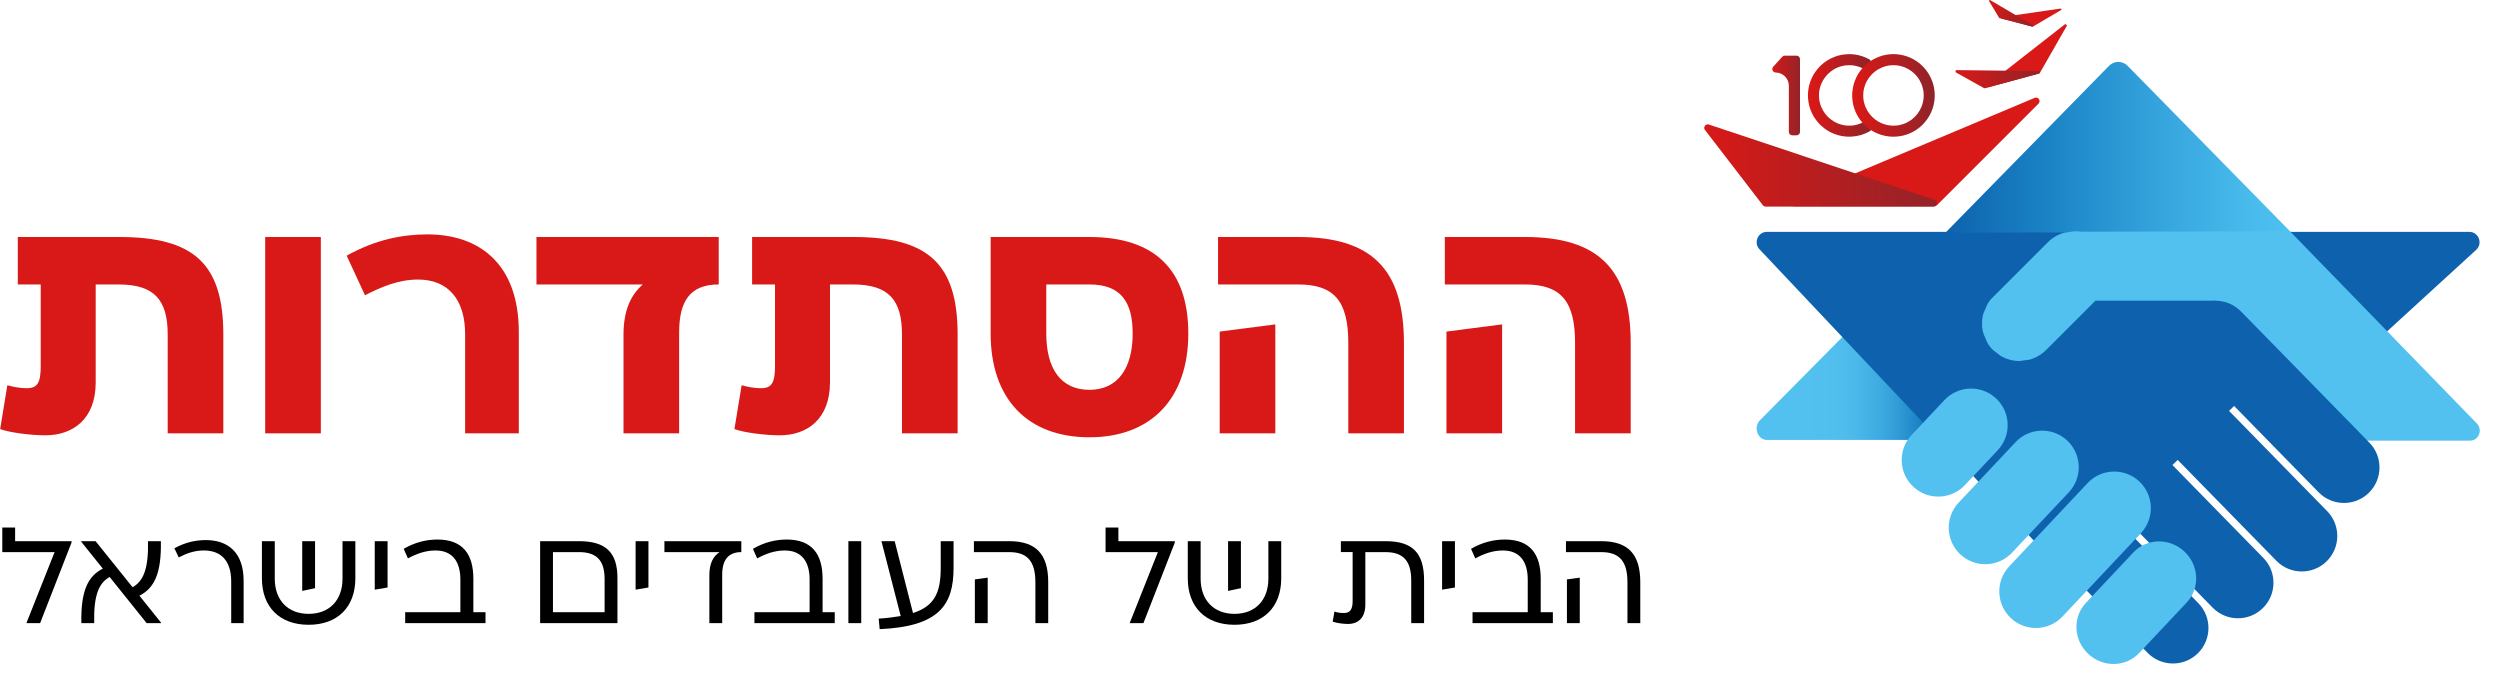 <?xml version="1.0" encoding="UTF-8"?>
<svg width="231px" height="63px" viewBox="0 0 231 63" version="1.1" xmlns="http://www.w3.org/2000/svg" xmlns:xlink="http://www.w3.org/1999/xlink">
    <title>E4CE85DE-DE78-4CDF-9231-69A2EEA60211</title>
    <defs>
        <linearGradient x1="0%" y1="50%" x2="100.002%" y2="50%" id="linearGradient-1">
            <stop stop-color="#53C1F0" offset="10.89%"></stop>
            <stop stop-color="#53C1F0" offset="28.77%"></stop>
            <stop stop-color="#51BFEE" offset="43.26%"></stop>
            <stop stop-color="#4BB8EA" offset="55.04%"></stop>
            <stop stop-color="#40ADE2" offset="65.85%"></stop>
            <stop stop-color="#329DD8" offset="76.1%"></stop>
            <stop stop-color="#2088C9" offset="85.95%"></stop>
            <stop stop-color="#1170B7" offset="95.37%"></stop>
            <stop stop-color="#0E62AD" offset="100%"></stop>
        </linearGradient>
        <linearGradient x1="0.001%" y1="50.001%" x2="100%" y2="50.001%" id="linearGradient-2">
            <stop stop-color="#0E62AD" offset="0%"></stop>
            <stop stop-color="#1880C3" offset="26.58%"></stop>
            <stop stop-color="#34A3DC" offset="60.57%"></stop>
            <stop stop-color="#47B9EB" offset="86.08%"></stop>
            <stop stop-color="#4FC1F0" offset="100%"></stop>
        </linearGradient>
        <linearGradient x1="6.879%" y1="50.007%" x2="92.257%" y2="50.007%" id="linearGradient-3">
            <stop stop-color="#D81917" offset="0%"></stop>
            <stop stop-color="#932329" offset="100%"></stop>
        </linearGradient>
        <linearGradient x1="5.34%" y1="50.003%" x2="94.65%" y2="50.003%" id="linearGradient-4">
            <stop stop-color="#D81917" offset="0%"></stop>
            <stop stop-color="#932329" offset="100%"></stop>
        </linearGradient>
        <linearGradient x1="0.002%" y1="50.003%" x2="99.998%" y2="50.003%" id="linearGradient-5">
            <stop stop-color="#D81917" offset="0%"></stop>
            <stop stop-color="#932329" offset="100%"></stop>
        </linearGradient>
        <linearGradient x1="-0.001%" y1="50.004%" x2="100%" y2="50.004%" id="linearGradient-6">
            <stop stop-color="#D81917" offset="0%"></stop>
            <stop stop-color="#932329" offset="100%"></stop>
        </linearGradient>
        <linearGradient x1="3.536%" y1="50.884%" x2="96.498%" y2="45.427%" id="linearGradient-7">
            <stop stop-color="#D81917" offset="0%"></stop>
            <stop stop-color="#932329" offset="100%"></stop>
        </linearGradient>
        <linearGradient x1="-3.802%" y1="41.492%" x2="103.77%" y2="58.362%" id="linearGradient-8">
            <stop stop-color="#D81917" offset="0%"></stop>
            <stop stop-color="#932329" offset="100%"></stop>
        </linearGradient>
    </defs>
    <g id="Page-1" stroke="none" stroke-width="1" fill="none" fill-rule="evenodd">
        <g id="Hahistadrut_Education_Course-02" transform="translate(-1161, -40)" fill-rule="nonzero">
            <g id="heder/BA" transform="translate(-1, 0)">
                <g id="Hahistadrut_Education-05.01-Copy" transform="translate(1162, 40)">
                    <g id="Group" transform="translate(0, 21.646)">
                        <path d="M20.635,9.264 L20.635,18.396 L15.495,18.396 L15.495,9.264 C15.495,6.089 14.285,4.638 10.959,4.638 L8.843,4.638 L8.843,13.678 C8.843,17.095 6.726,18.577 4.186,18.577 C2.886,18.577 0.921,18.335 0.014,18.002 L0.679,13.951 C1.132,14.071 1.707,14.223 2.493,14.223 C3.461,14.223 3.763,13.709 3.763,12.167 L3.763,4.638 L1.646,4.638 L1.646,0.253 L11.02,0.253 C17.914,0.253 20.635,2.733 20.635,9.264 Z" id="Path" fill="#D81917"></path>
                        <polygon id="Path" fill="#D81917" points="29.645 18.395 24.504 18.395 24.504 0.253 29.645 0.253"></polygon>
                        <path d="M47.937,18.395 L42.978,18.395 L42.978,9.233 C42.978,6.028 41.406,4.184 38.624,4.184 C36.779,4.184 35.147,4.91 33.725,5.635 L32.032,1.977 C34.693,0.495 37.173,0.011 39.501,0.011 C44.278,0.011 47.937,2.732 47.937,9.022 L47.937,18.395 L47.937,18.395 Z" id="Path" fill="#D81917"></path>
                        <path d="M66.411,0.253 L66.411,4.638 C63.78,4.638 62.752,6.15 62.752,9.082 L62.752,18.395 L57.612,18.395 L57.612,9.264 C57.612,7.056 58.277,5.605 59.396,4.637 L49.569,4.637 L49.569,0.253 L66.411,0.253 Z" id="Path" fill="#D81917"></path>
                        <path d="M88.483,9.264 L88.483,18.396 L83.343,18.396 L83.343,9.264 C83.343,6.089 82.133,4.638 78.807,4.638 L76.691,4.638 L76.691,13.678 C76.691,17.095 74.574,18.577 72.034,18.577 C70.734,18.577 68.769,18.335 67.861,18.002 L68.527,13.951 C68.98,14.071 69.555,14.223 70.341,14.223 C71.308,14.223 71.611,13.709 71.611,12.167 L71.611,4.638 L69.494,4.638 L69.494,0.253 L78.868,0.253 C85.762,0.253 88.483,2.733 88.483,9.264 Z" id="Path" fill="#D81917"></path>
                        <path d="M109.799,9.173 C109.799,15.191 106.352,18.759 100.667,18.759 C94.922,18.759 91.536,15.191 91.536,9.173 L91.536,0.253 L100.667,0.253 C106.654,0.253 109.799,3.247 109.799,9.173 Z M104.659,9.173 C104.659,6.18 103.509,4.638 100.667,4.638 L96.676,4.638 L96.676,9.173 C96.676,12.439 98.037,14.374 100.667,14.374 C103.238,14.374 104.659,12.439 104.659,9.173 Z" id="Shape" fill="#D81917"></path>
                        <path d="M119.957,0.253 C126.73,0.253 129.724,3.217 129.724,10.05 L129.724,18.395 L124.583,18.395 L124.583,10.05 C124.583,6.18 123.284,4.638 119.957,4.638 L112.549,4.638 L112.549,0.253 L119.957,0.253 Z M117.84,8.327 L117.84,18.396 L112.7,18.396 L112.7,8.992 L117.84,8.327 Z" id="Shape" fill="#D81917"></path>
                        <path d="M140.91,0.253 C147.683,0.253 150.677,3.217 150.677,10.05 L150.677,18.395 L145.536,18.395 L145.536,10.05 C145.536,6.18 144.237,4.638 140.91,4.638 L133.502,4.638 L133.502,0.253 L140.91,0.253 Z M138.794,8.327 L138.794,18.396 L133.653,18.396 L133.653,8.992 L138.794,8.327 Z" id="Shape" fill="#D81917"></path>
                        <polygon id="Path" fill="#000000" points="6.61 28.359 6.61 28.486 3.707 35.933 2.458 35.933 2.458 35.882 5.045 29.369 0.211 29.369 0.211 27.097 1.397 27.097 1.397 28.36 6.61 28.36"></polygon>
                        <path d="M14.877,35.882 L14.877,35.932 L13.551,35.932 L10.131,31.666 C9.134,32.221 8.641,33.37 8.705,35.932 L7.518,35.932 C7.455,32.903 8.149,31.578 9.5,30.896 L7.505,28.41 L7.505,28.359 L8.831,28.359 L12.251,32.613 C13.248,32.058 13.728,30.909 13.677,28.359 L14.864,28.359 C14.927,31.376 14.233,32.714 12.882,33.395 L14.877,35.882 Z" id="Path" fill="#000000"></path>
                        <path d="M22.511,35.932 L21.363,35.932 L21.363,32.07 C21.363,30.151 20.403,29.217 18.838,29.217 C17.967,29.217 17.235,29.482 16.516,29.861 L16.112,29.016 C17.122,28.46 18.081,28.258 19.028,28.258 C21.06,28.258 22.511,29.395 22.511,32.02 L22.511,35.932 Z" id="Path" fill="#000000"></path>
                        <path d="M32.835,28.359 L32.835,31.792 C32.835,34.443 31.194,36.084 28.518,36.084 C25.842,36.084 24.201,34.443 24.201,31.792 L24.201,28.359 L25.388,28.359 L25.388,31.818 C25.388,33.812 26.599,35.074 28.518,35.074 C30.436,35.074 31.648,33.812 31.648,31.818 L31.648,28.359 L32.835,28.359 Z M29.112,32.701 L27.925,32.954 L27.925,28.359 L29.112,28.359 L29.112,32.701 Z" id="Shape" fill="#000000"></path>
                        <polygon id="Path" fill="#000000" points="35.812 28.359 35.812 32.638 34.626 32.84 34.626 28.359"></polygon>
                        <path d="M44.861,34.923 L44.861,35.932 L37.44,35.932 L37.44,34.923 L42.539,34.923 L42.539,31.906 C42.539,30.316 41.857,29.218 40.242,29.218 C39.308,29.218 38.487,29.52 37.692,29.95 L37.301,29.066 C38.298,28.486 39.346,28.207 40.418,28.207 C42.791,28.207 43.738,29.596 43.738,31.83 L43.738,34.923 L44.861,34.923 L44.861,34.923 Z" id="Path" fill="#000000"></path>
                        <path d="M57.052,31.767 L57.052,35.932 L49.908,35.932 L49.908,28.359 L53.505,28.359 C55.992,28.359 57.052,29.419 57.052,31.767 Z M55.865,34.923 L55.865,31.855 C55.865,30.151 55.146,29.369 53.492,29.369 L51.094,29.369 L51.094,34.923 L55.865,34.923 L55.865,34.923 Z" id="Shape" fill="#000000"></path>
                        <polygon id="Path" fill="#000000" points="59.916 28.359 59.916 32.638 58.73 32.84 58.73 28.359"></polygon>
                        <path d="M68.498,28.359 L68.498,29.369 C67.337,29.369 66.731,30.05 66.731,31.452 L66.731,35.932 L65.545,35.932 L65.545,31.489 C65.545,30.379 65.923,29.735 66.491,29.369 L61.392,29.369 L61.392,28.359 L68.498,28.359 L68.498,28.359 Z" id="Path" fill="#000000"></path>
                        <path d="M77.13,34.923 L77.13,35.932 L69.709,35.932 L69.709,34.923 L74.808,34.923 L74.808,31.906 C74.808,30.316 74.126,29.218 72.511,29.218 C71.577,29.218 70.756,29.52 69.961,29.95 L69.57,29.066 C70.567,28.486 71.615,28.207 72.687,28.207 C75.06,28.207 76.007,29.596 76.007,31.83 L76.007,34.923 L77.13,34.923 L77.13,34.923 Z" id="Path" fill="#000000"></path>
                        <polygon id="Path" fill="#000000" points="79.578 35.932 78.391 35.932 78.391 28.359 79.578 28.359"></polygon>
                        <path d="M88.109,28.359 L88.109,30.833 C88.109,34.241 86.784,36.248 81.281,36.488 L81.193,35.516 C81.962,35.465 82.644,35.377 83.225,35.276 L81.445,28.359 L82.669,28.359 L84.361,34.998 C86.317,34.367 86.923,33.155 86.923,30.833 L86.923,28.359 L88.109,28.359 L88.109,28.359 Z" id="Path" fill="#000000"></path>
                        <path d="M93.245,28.359 C95.719,28.359 96.855,29.546 96.855,32.146 L96.855,35.933 L95.669,35.933 L95.669,32.146 C95.669,30.215 94.924,29.369 93.245,29.369 L89.989,29.369 L89.989,28.36 L93.245,28.36 L93.245,28.359 Z M91.263,31.729 L91.263,35.932 L90.077,35.932 L90.077,31.893 L91.263,31.729 Z" id="Shape" fill="#000000"></path>
                        <polygon id="Path" fill="#000000" points="108.553 28.359 108.553 28.486 105.65 35.933 104.401 35.933 104.401 35.882 106.988 29.369 102.154 29.369 102.154 27.097 103.34 27.097 103.34 28.36 108.553 28.36"></polygon>
                        <path d="M118.385,28.359 L118.385,31.792 C118.385,34.443 116.744,36.084 114.068,36.084 C111.392,36.084 109.751,34.443 109.751,31.792 L109.751,28.359 L110.938,28.359 L110.938,31.818 C110.938,33.812 112.149,35.074 114.068,35.074 C115.986,35.074 117.198,33.812 117.198,31.818 L117.198,28.359 L118.385,28.359 Z M114.661,32.701 L113.474,32.954 L113.474,28.359 L114.661,28.359 L114.661,32.701 Z" id="Shape" fill="#000000"></path>
                        <path d="M131.585,31.994 L131.585,35.932 L130.398,35.932 L130.398,31.994 C130.398,30.202 129.679,29.369 128.012,29.369 L126.157,29.369 L126.157,34.216 C126.157,35.44 125.501,36.008 124.541,36.008 C124.099,36.008 123.494,35.92 123.14,35.794 L123.304,34.859 C123.557,34.948 123.822,34.998 124.175,34.998 C124.756,34.998 124.983,34.657 124.983,33.887 L124.983,29.368 L123.897,29.368 L123.897,28.359 L128.037,28.359 C130.524,28.359 131.585,29.445 131.585,31.994 Z" id="Path" fill="#000000"></path>
                        <polygon id="Path" fill="#000000" points="134.436 28.359 134.436 32.638 133.249 32.84 133.249 28.359"></polygon>
                        <path d="M143.485,34.923 L143.485,35.932 L136.063,35.932 L136.063,34.923 L141.163,34.923 L141.163,31.906 C141.163,30.316 140.481,29.218 138.866,29.218 C137.932,29.218 137.111,29.52 136.316,29.95 L135.924,29.066 C136.922,28.486 137.969,28.207 139.042,28.207 C141.415,28.207 142.362,29.596 142.362,31.83 L142.362,34.923 L143.485,34.923 L143.485,34.923 Z" id="Path" fill="#000000"></path>
                        <path d="M147.952,28.359 C150.426,28.359 151.562,29.546 151.562,32.146 L151.562,35.933 L150.376,35.933 L150.376,32.146 C150.376,30.215 149.631,29.369 147.952,29.369 L144.696,29.369 L144.696,28.36 L147.952,28.36 L147.952,28.359 Z M145.97,31.729 L145.97,35.932 L144.784,35.932 L144.784,31.893 L145.97,31.729 Z" id="Shape" fill="#000000"></path>
                    </g>
                    <g id="Group" transform="translate(162.307, 5.707)">
                        <path d="M35.046,28.15 L35.046,28.15 C36.341,26.883 38.419,26.905 39.686,28.2 L52.722,41.521 C53.989,42.816 53.967,44.893 52.672,46.161 L52.672,46.161 C51.377,47.428 49.299,47.406 48.032,46.111 L34.996,32.79 C33.729,31.495 33.751,29.417 35.046,28.15 Z" id="Path" fill="#0E62AD"></path>
                        <path d="M29.879,33.219 L29.879,33.219 C31.175,31.952 33.252,31.974 34.519,33.269 L46.827,45.846 C48.094,47.141 48.072,49.218 46.776,50.485 L46.776,50.485 C45.481,51.753 43.404,51.731 42.137,50.435 L29.829,37.859 C28.562,36.564 28.584,34.487 29.879,33.219 Z" id="Path" fill="#0E62AD"></path>
                        <path d="M24.722,38.267 L24.722,38.267 C26.017,36.999 28.094,37.022 29.362,38.317 L40.819,50.024 C42.086,51.32 42.064,53.397 40.769,54.664 L40.769,54.664 C39.474,55.932 37.396,55.909 36.129,54.614 L24.672,42.907 C23.404,41.612 23.427,39.534 24.722,38.267 Z" id="Path" fill="#0E62AD"></path>
                        <path d="M8.006,25.356 L0.317,33.118 C-0.323,33.767 0.093,34.945 0.963,34.945 L17.077,34.945 L8.006,25.356 Z" id="Path" fill="url(#linearGradient-1)"></path>
                        <path d="M52.039,30.606 L66.493,17.378 C67.134,16.788 66.718,15.715 65.847,15.715 L33.406,15.715 L0.964,15.715 C0.093,15.715 -0.323,16.787 0.318,17.378 L14.716,32.632 L28.222,47.024 L48.782,27.349 L48.782,27.349 L52.039,30.606 Z" id="Path" fill="#0E62AD"></path>
                        <path d="M49.381,15.754 L34.283,0.373 C33.812,-0.106 33.042,-0.106 32.571,0.373 L17.463,15.783 L49.381,15.754 Z" id="Path" fill="url(#linearGradient-2)"></path>
                        <g transform="translate(20.81, 15.66)" fill="#52C1F0" id="Path">
                            <path d="M5.938,10.975 C5.983,10.93 6.028,10.885 6.073,10.84 C6.196,10.717 6.319,10.594 6.442,10.471 C6.622,10.291 6.803,10.11 6.984,9.929 C7.205,9.708 7.427,9.486 7.648,9.265 C7.891,9.022 8.133,8.78 8.376,8.537 C8.62,8.293 8.864,8.05 9.108,7.806 C9.336,7.577 9.564,7.349 9.792,7.121 C9.985,6.928 10.178,6.735 10.371,6.542 C10.509,6.404 10.647,6.266 10.786,6.127 C10.852,6.061 10.918,5.996 10.984,5.93 C10.986,5.927 10.989,5.924 10.992,5.921 C11.33,5.607 11.569,5.236 11.708,4.807 C11.925,4.394 12.024,3.949 12.006,3.473 C12.024,2.996 11.925,2.551 11.708,2.139 C11.569,1.71 11.33,1.338 10.992,1.025 C10.759,0.844 10.525,0.664 10.291,0.483 C9.751,0.17 9.169,0.012 8.544,0.01 C8.237,0.052 7.93,0.093 7.623,0.134 C7.037,0.299 6.527,0.595 6.096,1.025 C6.05,1.07 6.005,1.115 5.96,1.16 C5.837,1.283 5.715,1.406 5.592,1.528 C5.411,1.709 5.23,1.89 5.049,2.071 C4.828,2.292 4.607,2.513 4.385,2.735 C4.143,2.977 3.9,3.22 3.657,3.463 C3.414,3.707 3.17,3.95 2.926,4.194 C2.698,4.422 2.469,4.651 2.241,4.879 C2.048,5.072 1.855,5.265 1.662,5.458 C1.524,5.596 1.386,5.734 1.248,5.872 C1.182,5.938 1.116,6.004 1.05,6.07 C1.047,6.073 1.044,6.076 1.041,6.079 C0.704,6.392 0.465,6.764 0.325,7.193 C0.109,7.606 0.009,8.051 0.027,8.527 C0.009,9.004 0.109,9.449 0.325,9.861 C0.465,10.29 0.704,10.662 1.041,10.975 C1.275,11.156 1.508,11.336 1.742,11.517 C2.282,11.83 2.865,11.988 3.49,11.989 C3.797,11.948 4.103,11.907 4.41,11.866 C4.997,11.701 5.506,11.404 5.938,10.975 L5.938,10.975 Z"></path>
                            <path d="M21.541,6.415 L8.758,6.415 L8.674,0.041 L28.48,0.008 L45.755,17.771 C46.313,18.36 45.909,19.351 45.111,19.351 L34.07,19.351 C33.828,19.351 33.597,19.251 33.427,19.073 L21.557,6.415"></path>
                        </g>
                        <g transform="translate(13.398, 30.172)" fill="#52C1F0" id="Path">
                            <path d="M1.075,9.088 L1.075,9.088 C-0.285,7.809 -0.35,5.67 0.93,4.311 L3.962,1.088 C5.242,-0.271 7.38,-0.336 8.74,0.943 L8.74,0.943 C10.099,2.222 10.164,4.361 8.885,5.72 L5.852,8.943 C4.573,10.303 2.434,10.368 1.075,9.088 Z"></path>
                            <path d="M5.422,15.337 L5.422,15.337 C4.063,14.058 3.998,11.919 5.277,10.56 L10.532,4.976 C11.811,3.617 13.95,3.552 15.309,4.831 L15.309,4.831 C16.668,6.11 16.733,8.249 15.454,9.608 L10.2,15.192 C8.92,16.551 6.781,16.616 5.422,15.337 Z"></path>
                            <path d="M10.094,21.229 L10.094,21.229 C8.734,19.95 8.669,17.811 9.949,16.452 L17.192,8.755 C18.471,7.396 20.61,7.331 21.97,8.61 L21.97,8.61 C23.329,9.889 23.394,12.028 22.115,13.387 L14.871,21.084 C13.592,22.444 11.453,22.509 10.094,21.229 Z"></path>
                            <path d="M17.243,24.535 L17.243,24.535 C15.883,23.256 15.788,21.149 17.03,19.829 L21.426,15.159 C22.668,13.839 24.777,13.807 26.136,15.085 L26.136,15.085 C27.495,16.365 27.59,18.471 26.348,19.791 L21.953,24.462 C20.711,25.782 18.602,25.815 17.243,24.535 Z"></path>
                        </g>
                        <path d="M40.117,23.017 L40.117,23.017 C41.412,21.749 43.489,21.772 44.757,23.067 L56.622,35.191 C57.889,36.486 57.867,38.564 56.572,39.831 L56.572,39.831 C55.277,41.098 53.199,41.076 51.932,39.781 L40.067,27.657 C38.799,26.361 38.822,24.284 40.117,23.017 Z" id="Path" fill="#0E62AD"></path>
                    </g>
                    <path d="M188.358,9.577 L178.964,18.971 C178.902,19.032 178.818,19.067 178.731,19.067 L165.797,19.067 C165.419,19.067 165.34,18.533 165.702,18.424 L188.031,9.03 C188.358,8.931 188.599,9.335 188.358,9.577 Z" id="Path" fill="#D81917"></path>
                    <path d="M172.232,11.255 C172.12,11.318 172.005,11.374 171.887,11.424 C171.928,11.407 171.968,11.39 172.009,11.373 C171.744,11.483 171.466,11.559 171.182,11.598 C171.227,11.592 171.273,11.586 171.318,11.58 C171.02,11.62 170.718,11.62 170.42,11.58 C170.466,11.586 170.511,11.592 170.557,11.598 C170.269,11.559 169.988,11.482 169.72,11.37 C169.761,11.387 169.802,11.404 169.842,11.421 C169.581,11.311 169.335,11.167 169.111,10.994 C169.145,11.021 169.18,11.048 169.214,11.074 C168.988,10.9 168.786,10.697 168.611,10.471 C168.638,10.505 168.664,10.54 168.691,10.575 C168.518,10.35 168.375,10.104 168.264,9.843 C168.281,9.884 168.298,9.924 168.315,9.965 C168.203,9.697 168.126,9.416 168.087,9.129 C168.093,9.174 168.099,9.22 168.105,9.265 C168.066,8.968 168.066,8.667 168.105,8.37 C168.099,8.415 168.093,8.461 168.087,8.506 C168.126,8.219 168.203,7.938 168.315,7.67 C168.298,7.711 168.281,7.751 168.264,7.792 C168.375,7.531 168.518,7.285 168.691,7.06 C168.664,7.095 168.638,7.129 168.611,7.164 C168.786,6.938 168.988,6.735 169.214,6.56 C169.18,6.587 169.145,6.614 169.111,6.641 C169.335,6.468 169.581,6.324 169.842,6.214 C169.802,6.231 169.761,6.248 169.72,6.265 C169.988,6.153 170.269,6.076 170.557,6.036 C170.511,6.043 170.466,6.049 170.42,6.055 C170.718,6.015 171.021,6.016 171.319,6.055 C171.273,6.049 171.228,6.043 171.183,6.037 C171.467,6.076 171.746,6.152 172.011,6.263 C171.97,6.246 171.929,6.229 171.889,6.211 C171.984,6.252 172.078,6.297 172.17,6.345 C172.29,6.409 172.431,6.434 172.564,6.397 C172.683,6.364 172.812,6.272 172.87,6.162 C172.933,6.043 172.964,5.899 172.922,5.767 C172.882,5.643 172.805,5.525 172.686,5.462 C172.124,5.162 171.494,4.999 170.855,5.001 C170.593,5.002 170.33,5.033 170.073,5.085 C169.865,5.127 169.661,5.189 169.464,5.271 C169.231,5.368 169.006,5.474 168.794,5.614 C168.587,5.75 168.388,5.906 168.21,6.079 C168.031,6.251 167.873,6.446 167.729,6.649 C167.607,6.82 167.502,7.004 167.415,7.196 C167.31,7.426 167.22,7.661 167.161,7.907 C167.1,8.16 167.065,8.422 167.054,8.682 C167.043,8.947 167.069,9.21 167.11,9.471 C167.144,9.684 167.198,9.894 167.273,10.096 C167.36,10.332 167.464,10.564 167.594,10.779 C167.722,10.99 167.873,11.19 168.037,11.374 C168.19,11.546 168.361,11.697 168.543,11.837 C168.725,11.978 168.916,12.106 169.122,12.21 C169.347,12.323 169.585,12.42 169.827,12.489 C170.077,12.56 170.336,12.6 170.594,12.622 C170.893,12.646 171.188,12.623 171.485,12.58 C171.759,12.54 172.026,12.465 172.281,12.359 C172.441,12.292 172.598,12.222 172.749,12.138 C172.86,12.076 172.95,11.954 172.984,11.832 C173.018,11.71 173.003,11.546 172.933,11.438 C172.862,11.328 172.757,11.232 172.627,11.202 C172.491,11.173 172.355,11.186 172.232,11.255 L172.232,11.255 Z" id="Path" fill="url(#linearGradient-3)"></path>
                    <path d="M173.045,5.514 C172.709,5.709 172.394,5.958 172.134,6.248 C171.881,6.53 171.662,6.847 171.505,7.192 C171.42,7.38 171.343,7.572 171.286,7.771 C171.228,7.972 171.195,8.176 171.168,8.383 C171.118,8.764 171.14,9.143 171.206,9.52 C171.273,9.904 171.411,10.277 171.593,10.62 C171.773,10.962 172.014,11.281 172.292,11.551 C172.563,11.814 172.877,12.044 173.216,12.213 C173.552,12.381 173.912,12.51 174.283,12.571 C174.487,12.605 174.693,12.63 174.899,12.633 C175.112,12.637 175.321,12.615 175.532,12.586 C175.919,12.533 176.287,12.409 176.638,12.241 C176.991,12.071 177.318,11.838 177.601,11.568 C177.753,11.423 177.886,11.262 178.014,11.095 C178.117,10.96 178.21,10.818 178.292,10.669 C178.472,10.34 178.611,9.981 178.686,9.614 C178.762,9.244 178.793,8.863 178.755,8.487 C178.735,8.277 178.703,8.067 178.651,7.862 C178.597,7.653 178.519,7.454 178.434,7.255 C178.277,6.892 178.052,6.559 177.79,6.263 C177.54,5.98 177.236,5.734 176.912,5.54 C176.592,5.349 176.236,5.202 175.874,5.114 C175.508,5.024 175.122,4.983 174.745,5.007 C174.364,5.031 173.983,5.103 173.627,5.242 C173.428,5.319 173.231,5.407 173.045,5.514 C172.934,5.577 172.844,5.696 172.81,5.82 C172.776,5.942 172.791,6.105 172.861,6.214 C172.932,6.323 173.037,6.419 173.167,6.449 C173.302,6.48 173.439,6.468 173.562,6.398 C173.682,6.329 173.805,6.267 173.932,6.213 C173.892,6.23 173.851,6.248 173.81,6.265 C174.079,6.152 174.362,6.074 174.651,6.035 C174.606,6.041 174.561,6.047 174.515,6.053 C174.806,6.015 175.1,6.015 175.39,6.053 C175.344,6.047 175.299,6.041 175.253,6.035 C175.545,6.074 175.831,6.152 176.103,6.266 C176.062,6.249 176.021,6.231 175.98,6.214 C176.243,6.325 176.49,6.469 176.716,6.643 C176.682,6.616 176.648,6.589 176.613,6.563 C176.834,6.734 177.033,6.932 177.204,7.153 C177.178,7.119 177.151,7.084 177.124,7.049 C177.301,7.278 177.447,7.529 177.56,7.795 C177.543,7.754 177.526,7.713 177.509,7.672 C177.622,7.941 177.699,8.224 177.738,8.513 C177.732,8.468 177.726,8.423 177.72,8.377 C177.758,8.668 177.758,8.962 177.72,9.252 C177.726,9.206 177.732,9.161 177.739,9.116 C177.699,9.407 177.622,9.693 177.508,9.965 C177.525,9.924 177.542,9.883 177.559,9.842 C177.448,10.105 177.305,10.352 177.131,10.579 C177.158,10.544 177.184,10.51 177.211,10.475 C177.04,10.696 176.841,10.895 176.62,11.066 C176.655,11.04 176.689,11.013 176.724,10.986 C176.496,11.163 176.245,11.309 175.979,11.422 C176.02,11.405 176.061,11.388 176.101,11.371 C175.832,11.484 175.549,11.561 175.26,11.6 C175.305,11.594 175.351,11.588 175.396,11.582 C175.106,11.62 174.812,11.62 174.522,11.582 C174.567,11.588 174.613,11.594 174.658,11.6 C174.366,11.561 174.081,11.483 173.809,11.37 C173.85,11.387 173.89,11.404 173.931,11.421 C173.669,11.31 173.421,11.166 173.195,10.993 C173.23,11.019 173.264,11.046 173.299,11.073 C173.077,10.901 172.879,10.703 172.707,10.482 C172.734,10.517 172.76,10.551 172.787,10.586 C172.611,10.357 172.465,10.107 172.352,9.841 C172.369,9.881 172.386,9.922 172.403,9.963 C172.29,9.694 172.213,9.411 172.173,9.122 C172.18,9.167 172.186,9.213 172.192,9.258 C172.154,8.968 172.154,8.674 172.192,8.384 C172.186,8.429 172.18,8.474 172.174,8.52 C172.213,8.228 172.291,7.942 172.404,7.671 C172.387,7.711 172.37,7.752 172.353,7.793 C172.464,7.53 172.608,7.283 172.781,7.057 C172.755,7.091 172.728,7.126 172.701,7.16 C172.872,6.939 173.071,6.74 173.292,6.569 C173.257,6.596 173.223,6.622 173.188,6.649 C173.307,6.557 173.432,6.473 173.562,6.398 C173.673,6.334 173.763,6.216 173.797,6.092 C173.831,5.97 173.816,5.806 173.746,5.698 C173.676,5.589 173.571,5.492 173.44,5.463 C173.305,5.432 173.167,5.443 173.045,5.514 Z" id="Path" fill="url(#linearGradient-4)"></path>
                    <path d="M163.846,6.165 L164.678,5.247 C164.739,5.181 164.825,5.142 164.915,5.142 L166.001,5.142 C166.177,5.142 166.32,5.286 166.32,5.462 L166.32,12.183 C166.32,12.36 166.177,12.503 166.001,12.503 L165.609,12.503 C165.433,12.503 165.29,12.36 165.29,12.183 L165.29,7.929 C165.29,7.257 164.75,6.71 164.079,6.7 L164.079,6.7 C163.803,6.696 163.661,6.369 163.846,6.165 Z" id="Path" fill="url(#linearGradient-5)"></path>
                    <path d="M178.63,19.093 L163.146,19.093 C163.059,19.093 162.975,19.058 162.913,18.996 L157.568,12.048 C157.3,11.781 157.622,11.348 157.956,11.526 L178.786,18.474 C179.086,18.636 178.971,19.093 178.63,19.093 Z" id="Path" fill="url(#linearGradient-6)"></path>
                    <path d="M190.955,2.421 L188.487,6.729 C188.47,6.757 188.444,6.778 188.412,6.787 L183.747,8.053 C183.611,8.09 183.53,7.905 183.65,7.83 L190.784,2.256 C190.892,2.188 191.019,2.31 190.955,2.421 Z" id="Path" fill="#D81917"></path>
                    <path d="M188.378,6.806 L183.413,8.154 C183.381,8.162 183.348,8.158 183.319,8.142 L180.749,6.705 C180.627,6.634 180.7,6.446 180.838,6.478 L188.373,6.568 C188.498,6.596 188.501,6.772 188.378,6.806 Z" id="Path" fill="url(#linearGradient-7)"></path>
                    <path d="M190.44,0.93 L187.851,2.451 C187.834,2.461 187.814,2.463 187.794,2.459 L184.965,1.723 C184.882,1.701 184.896,1.58 184.981,1.576 L190.399,0.792 C190.477,0.789 190.507,0.891 190.44,0.93 Z" id="Path" fill="#D81917"></path>
                    <path d="M187.771,2.458 L184.76,1.675 C184.741,1.67 184.724,1.658 184.715,1.641 L183.797,0.114 C183.754,0.041 183.849,-0.036 183.911,0.022 L187.84,2.332 C187.897,2.384 187.846,2.478 187.771,2.458 Z" id="Path" fill="url(#linearGradient-8)"></path>
                </g>
            </g>
        </g>
    </g>
</svg>